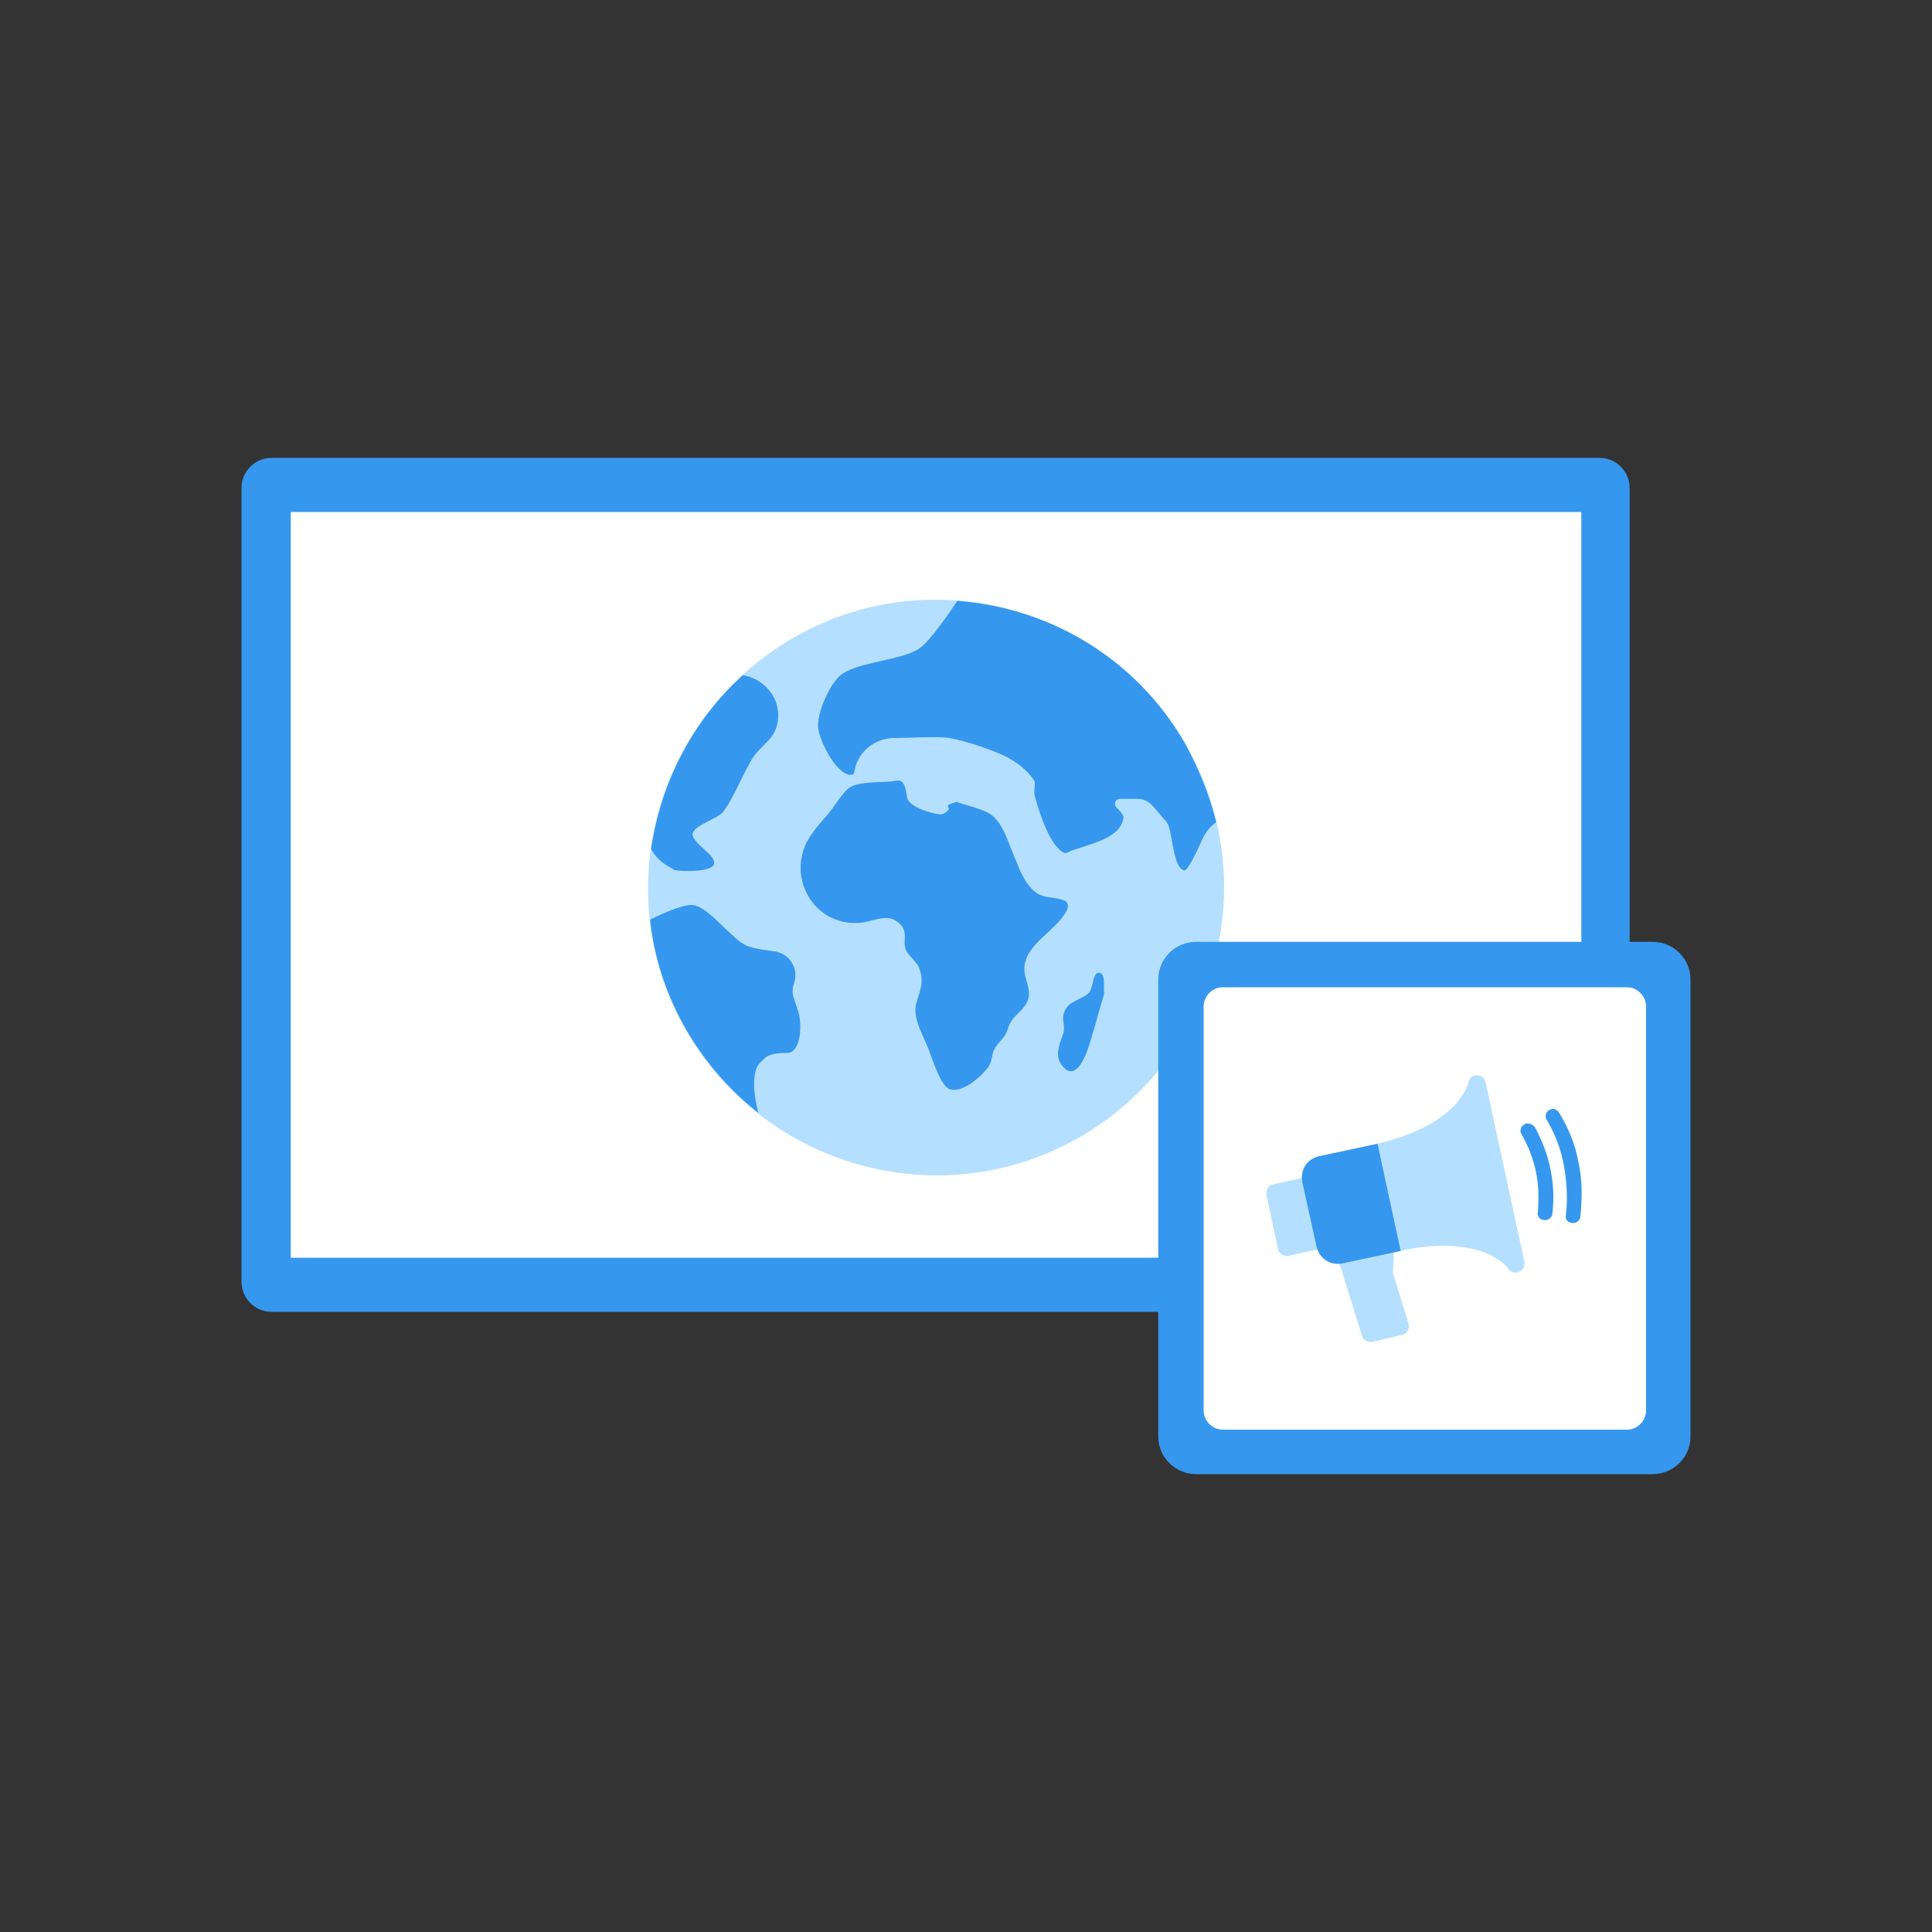 <svg xmlns="http://www.w3.org/2000/svg" viewBox="0 0 200 200"><rect x="0" y="0" width="200" height="200" fill="#333333" stroke="none"/><path fill="#fff" d="M28.1 50.5h137.5v82.1H28.1z"/><path d="M165.6 135.8H28.1c-1.7 0-3.1-1.4-3.1-3.1V50.5c0-1.7 1.4-3.1 3.1-3.1h137.5c1.7 0 3.1 1.4 3.1 3.1v82.1c0 1.8-1.4 3.2-3.1 3.2zm-135.5-5.6h133.6V53H30.1v77.2z" fill="#3697ee"/><g><path d="M111.8 117.7c-14.2 8.2-32.4 3.3-40.7-10.9S67.8 74.4 82 66.1s32.4-3.3 40.7 10.9 3.3 32.5-10.9 40.7z" fill="#b5dfff"/><g fill="#3697ee"><path d="M99 83c-.2.1-.6.2-.8.3-.2.2.1.4 0 .5-.2.2-.4.5-.9.5-1-.1-3.3-.8-3.4-1.8-.3-2.1-.8-1.7-1.7-1.6-1.2.1-3.2 0-4.2.6-.7.4-1.7 2.1-2.3 2.8-.8.9-1.6 1.8-2.2 2.9-2 4.1 1.1 8.9 5.8 8.3 1.3-.2 2.7-1 3.8.1.9.8.4 1.6.6 2.5.2.8 1.1 1.3 1.4 2 .6 1.4.2 2.3-.2 3.6-.6 1.7.9 3.8 1.4 5.4.3.8 1.1 3.2 1.9 3.6 1.3.6 3.3-1.2 4-2.1.6-.7.4-1.5.8-2.1.4-.7 1-1 1.3-1.9.3-1 .7-1.3 1.4-2 1.1-1.2.9-1.9.5-3.3-.9-3 2.4-4.4 3.9-6.5 1.6-2.3-1.5-1.5-2.7-2.3-1.2-.8-1.8-2.3-2.3-3.6-.6-1.3-1.1-3.2-2.1-4.2-.7-.9-3-1.3-4-1.7zM114.3 102.9c-.5 1.6-.9 3.2-1.4 4.8-.3 1.1-1.5 4.8-3.1 2.4-.6-.9-.1-2.1.2-2.9.4-1-.2-1.6.2-2.5.4-1.1 1.8-1.2 2.5-1.9.5-.5.4-2.2 1.1-2.1.7.1.4 1.5.5 2.2z"/><path d="M122.7 77c-5.1-8.9-14.1-14.1-23.6-14.8 0 0-2.6 4-3.9 4.9-1.8 1.3-6.7 1.4-8.3 2.9-1.1 1-2.4 4-2.2 5.4.2 1.5 2 5 3.5 4.8.3 0 .3-.8.4-1 .6-1.7 2.2-2.8 4-2.8 1.4 0 4.3-.2 5.7 0 1.7.3 5.1 1.4 6.5 2.3.7.4 1.9 1.4 2.3 2.2.1.3-.1 1 0 1.4.4 1.6 1.6 5.4 3.1 6 .2.1.7-.3.9-.3 2-.7 5-1.3 5.2-3.4 0-.3-.6-.9-.8-1.1-.2-.4 0-.8.5-.8h1.8c.5 0 1 .2 1.4.6.4.4 1.1 1.3 1.5 1.7.1.2.3.4.3.6.4 1.1.5 4.3 1.6 4.5.3.1 1.3-1.9 1.8-3.1.3-.6.6-1.2 1.5-1.9-.7-2.8-1.8-5.5-3.2-8.1zM78.1 78.2c.3-.4 1.1-1.2 1.4-1.5 1.1-1.1 1.3-2.7.8-4.1-.6-1.5-2-2.5-3.4-2.7-5.3 4.8-8.5 11.2-9.5 18 .8 1.5 2.3 2 2.3 2.1 0 .2 3.8.4 4.2-.5.4-.9-2.3-2.2-2.2-3.2.2-.9 2.5-1.5 3.1-2.2 1.1-1.3 2.3-4.5 3.3-5.9zM81.5 109c1.4 0 1.6-3 1.1-4.4l-.4-1.2c-.2-.5-.2-1.1 0-1.6.5-1.5-.4-3-1.9-3.3-.8-.1-2.3-.3-3-.6-1.6-.7-3.8-3.9-5.5-4.2-1.2-.2-4.5 1.5-4.5 1.5.4 3.9 1.7 7.9 3.8 11.5 2 3.4 4.5 6.2 7.4 8.5 0 0-1.1-3.9.2-5.2.5-.4.5-1 2.8-1z"/></g></g><g><path d="M171.1 152.6h-47.3c-2.1 0-3.9-1.7-3.9-3.9v-47.3c0-2.1 1.7-3.9 3.9-3.9h47.3c2.1 0 3.9 1.7 3.9 3.9v47.3c0 2.2-1.8 3.9-3.9 3.9z" fill="#3697ee"/><path d="M168.4 148h-41.8c-1.1 0-2-.9-2-2v-41.8c0-1.1.9-2 2-2h41.8c1.1 0 2 .9 2 2V146c0 1.1-.9 2-2 2z" fill="#fff"/><path d="M152 112.1c0 .1-.3 1.1-1.5 2.4-1.2 1.2-3.5 2.9-8 3.9-.5.1-.8.6-.7 1.1l2 9.3c.1.5.6.8 1.1.7 4.5-1 7.3-.4 8.9.2 1.6.7 2.3 1.5 2.3 1.6.6.9 1.9.3 1.7-.7l-4-18.5c-.2-1.1-1.7-1-1.8 0zM136.6 129.3l-3.2.7c-.5.1-1-.2-1.1-.7l-1.2-5.6c-.1-.5.2-1 .7-1.1l3.2-.7v.3c1.6 7.1 1.5 6.9 1.6 7.1z" fill="#b5dfff"/><path d="M145.8 137c.2.5-.2 1.1-.7 1.2l-3 .7c-.5.1-1-.2-1.1-.6l-2.4-7.7c.2 0 2.2-.5 5.7-1.2l-.1 2.4 1.6 5.2z" fill="#b5dfff"/><path d="M142.6 118.4l-6.1 1.3c-1.2.3-1.9 1.4-1.7 2.6l1.5 6.8c.3 1.2 1.4 1.9 2.6 1.7l6.1-1.3-2.4-11.1z" fill="#3697ee"/><g fill="#3697ee"><path d="M161.4 115.2c-.2-.4-.7-.5-1-.3-.4.2-.5.7-.3 1 .9 1.5 1.5 3.1 1.8 4.8.3 1.7.4 3.4.2 5.1-.1.4.2.8.7.8h.2c.3-.1.6-.3.6-.7.2-1.9.2-3.8-.2-5.6-.3-1.7-1-3.5-2-5.1zM157.8 116.4c-.4.2-.5.7-.3 1 .7 1.2 1.2 2.5 1.5 3.9.3 1.4.3 2.8.2 4.2-.1.4.2.8.7.8h.2c.3-.1.6-.3.6-.7.2-1.6.1-3.1-.2-4.6s-.9-3-1.6-4.3c-.3-.4-.8-.5-1.1-.3z"/></g></g></svg>